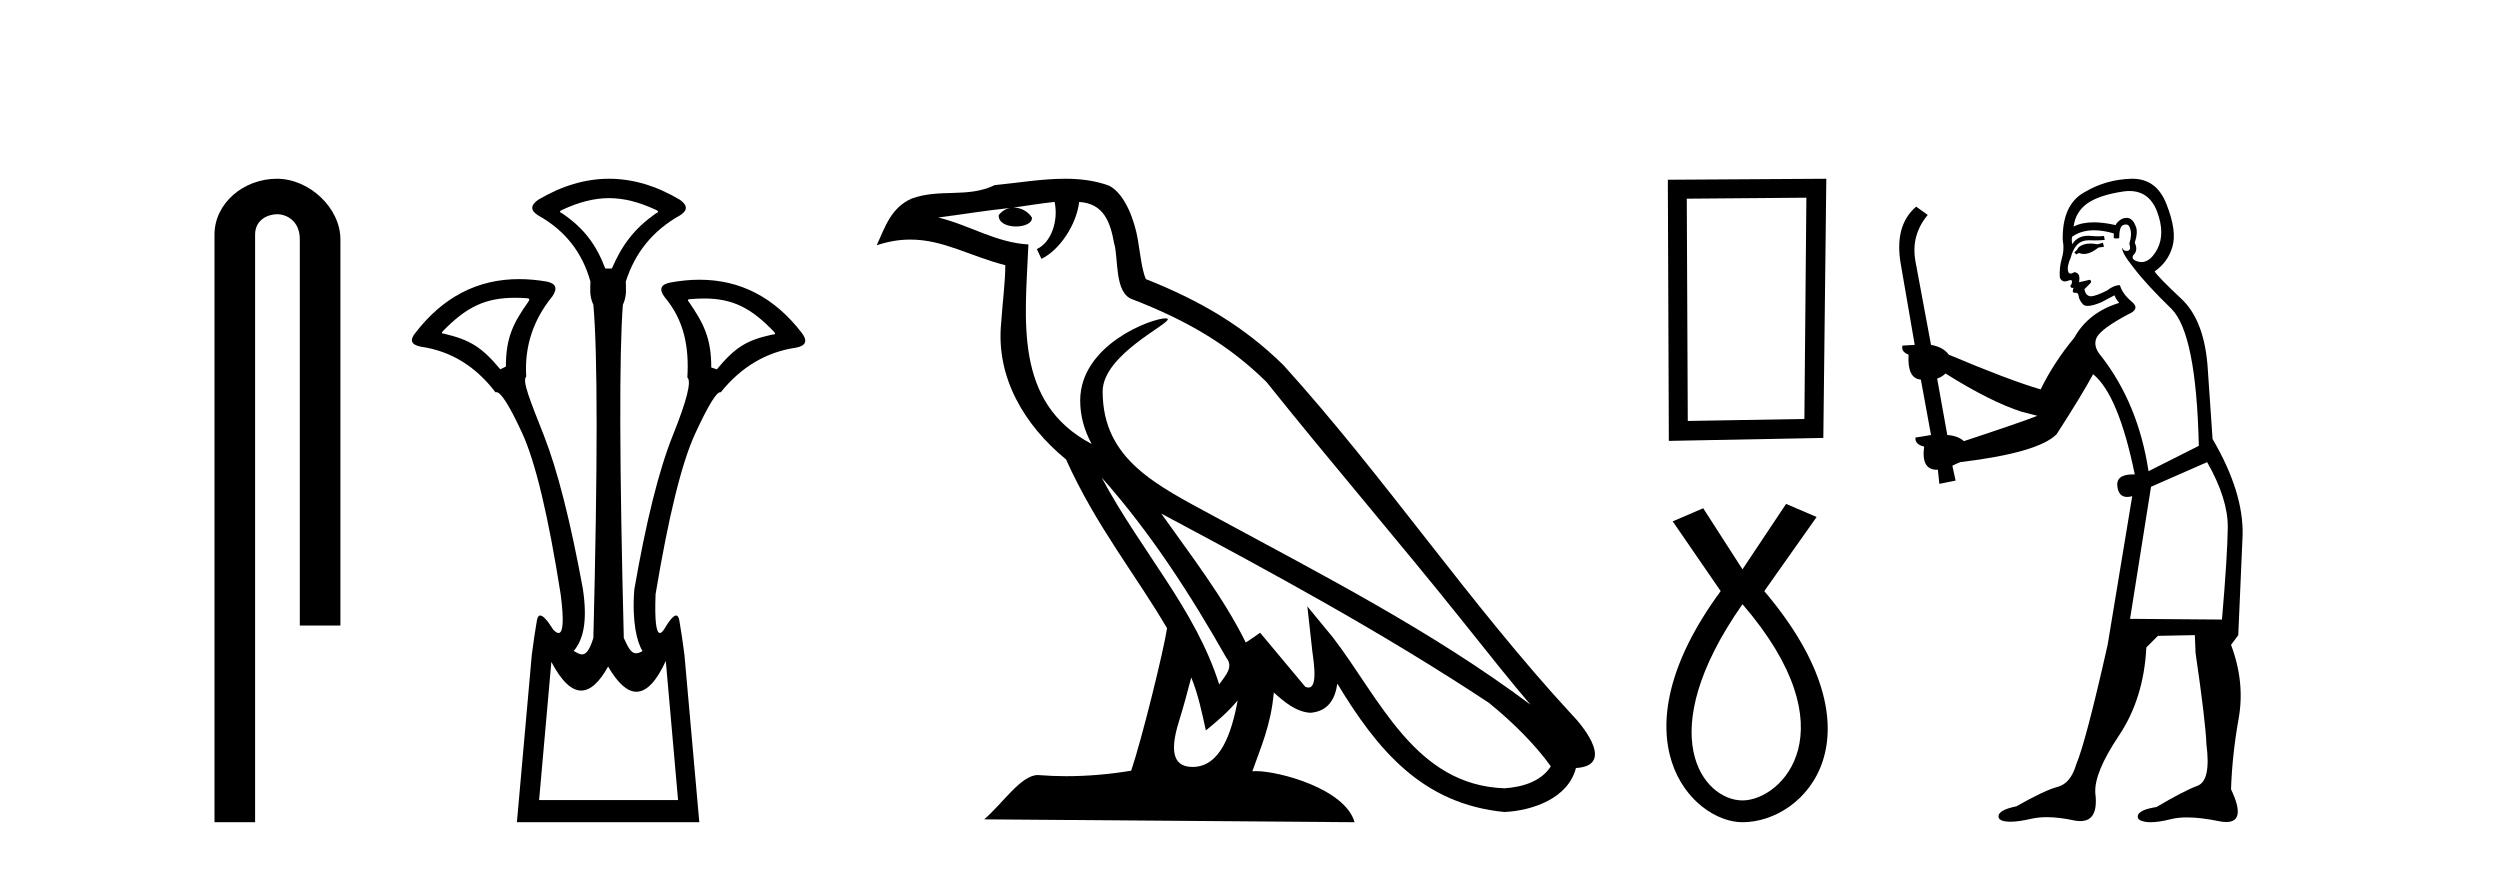 <?xml version='1.0' encoding='UTF-8' standalone='yes'?><svg xmlns='http://www.w3.org/2000/svg' xmlns:xlink='http://www.w3.org/1999/xlink' width='118.0' height='41.0' ><path d='M 13.069 8.437 C 11.5 8.437 10.124 9.591 10.124 11.072 L 10.124 38.809 L 12.041 38.809 L 12.041 11.072 C 12.041 10.346 12.68 10.111 13.081 10.111 C 13.502 10.111 14.151 10.406 14.151 11.296 L 14.151 29.526 L 16.067 29.526 L 16.067 11.296 C 16.067 9.813 14.598 8.437 13.069 8.437 Z' style='fill:#000000;stroke:none' /><path d='M 28.747 9.352 C 29.453 9.352 30.159 9.535 30.95 9.901 C 31.096 9.96 31.096 10.019 30.95 10.077 C 29.954 10.78 29.376 11.533 28.879 12.675 L 28.571 12.675 C 28.132 11.533 27.569 10.78 26.544 10.077 C 26.398 10.019 26.398 9.96 26.544 9.901 C 27.335 9.535 28.041 9.352 28.747 9.352 ZM 24.305 14.055 C 24.477 14.055 24.656 14.061 24.844 14.074 C 24.991 14.074 25.02 14.133 24.932 14.25 C 24.23 15.245 23.878 15.924 23.878 17.301 L 23.615 17.432 C 22.736 16.378 22.189 16.043 20.959 15.75 C 20.842 15.75 20.827 15.706 20.915 15.618 C 22.011 14.496 22.902 14.055 24.305 14.055 ZM 33.235 14.089 C 34.587 14.089 35.463 14.539 36.535 15.662 C 36.622 15.75 36.593 15.794 36.447 15.794 C 35.246 16.057 34.714 16.378 33.835 17.432 L 33.572 17.345 C 33.572 15.968 33.22 15.275 32.517 14.25 C 32.43 14.162 32.459 14.118 32.605 14.118 C 32.827 14.099 33.036 14.089 33.235 14.089 ZM 31.426 31.197 L 32.004 37.762 L 25.446 37.762 L 26.024 31.241 C 26.498 32.143 26.968 32.594 27.433 32.594 C 27.86 32.594 28.283 32.216 28.703 31.461 C 29.162 32.254 29.608 32.65 30.04 32.65 C 30.518 32.65 30.98 32.166 31.426 31.197 ZM 28.747 8.437 C 27.634 8.437 26.521 8.766 25.409 9.425 C 25.028 9.689 25.028 9.938 25.409 10.172 C 26.668 10.875 27.488 11.914 27.868 13.29 C 27.868 13.583 27.802 13.949 28.007 14.388 C 28.212 16.702 28.212 21.943 28.007 30.113 C 27.818 30.721 27.646 30.888 27.472 30.888 C 27.344 30.888 27.215 30.798 27.078 30.728 C 27.528 30.198 27.744 29.337 27.51 27.785 C 26.925 24.593 26.31 22.177 25.665 20.538 C 25.021 18.898 24.633 17.975 24.838 17.77 C 24.75 16.365 25.16 15.106 26.068 13.993 C 26.331 13.612 26.243 13.378 25.804 13.29 C 25.354 13.213 24.92 13.174 24.5 13.174 C 22.543 13.174 20.913 14.018 19.611 15.706 C 19.318 16.057 19.406 16.277 19.874 16.365 C 21.28 16.57 22.451 17.287 23.388 18.517 C 23.401 18.512 23.414 18.509 23.428 18.509 C 23.645 18.509 24.049 19.149 24.64 20.428 C 25.27 21.789 25.877 24.329 26.463 28.048 C 26.621 29.268 26.587 29.878 26.362 29.878 C 26.295 29.878 26.212 29.824 26.111 29.717 C 25.834 29.273 25.63 29.052 25.498 29.052 C 25.422 29.052 25.37 29.127 25.343 29.278 C 25.27 29.688 25.189 30.23 25.101 30.903 L 24.398 38.809 L 33.007 38.809 L 32.305 30.903 C 32.217 30.23 32.136 29.688 32.063 29.278 C 32.036 29.127 31.986 29.052 31.913 29.052 C 31.789 29.052 31.597 29.273 31.338 29.717 C 31.265 29.824 31.201 29.878 31.147 29.878 C 30.966 29.878 30.898 29.268 30.943 28.048 C 31.558 24.359 32.18 21.833 32.81 20.472 C 33.413 19.166 33.808 18.513 33.995 18.513 C 34.003 18.513 34.01 18.515 34.018 18.517 C 34.984 17.317 36.17 16.614 37.575 16.409 C 38.044 16.321 38.132 16.087 37.839 15.706 C 36.552 14.038 34.945 13.203 33.017 13.203 C 32.577 13.203 32.12 13.247 31.646 13.334 C 31.177 13.422 31.089 13.656 31.382 14.037 C 32.29 15.12 32.531 16.379 32.443 17.814 C 32.648 17.99 32.421 18.898 31.762 20.538 C 31.103 22.177 30.496 24.608 29.939 27.829 C 29.822 29.351 30.064 30.318 30.328 30.728 C 30.21 30.801 30.112 30.834 30.028 30.834 C 29.751 30.834 29.625 30.486 29.443 30.113 C 29.238 21.943 29.223 16.702 29.399 14.388 C 29.604 13.949 29.537 13.583 29.537 13.29 C 29.977 11.914 30.826 10.875 32.085 10.172 C 32.466 9.938 32.466 9.689 32.085 9.425 C 30.972 8.766 29.86 8.437 28.747 8.437 Z' style='fill:#000000;stroke:none' /><path d='M 51.998 22.54 L 51.998 22.54 C 54.292 25.118 56.191 28.06 57.884 31.048 C 58.24 31.486 57.84 31.888 57.546 32.305 C 56.431 28.763 53.863 26.03 51.998 22.54 ZM 49.777 9.529 C 49.969 10.422 49.616 11.451 48.939 11.755 L 49.156 12.217 C 50.001 11.815 50.814 10.612 50.935 9.532 C 52.089 9.601 52.405 10.47 52.585 11.479 C 52.802 12.168 52.582 13.841 53.456 14.13 C 56.036 15.129 58.009 16.285 59.779 18.031 C 62.834 21.852 66.026 25.552 69.081 29.376 C 70.268 30.865 71.354 32.228 72.235 33.257 C 67.596 29.789 62.412 27.136 57.326 24.38 C 54.624 22.911 52.045 21.71 52.045 18.477 C 52.045 16.738 55.249 15.281 55.117 15.055 C 55.105 15.035 55.068 15.026 55.01 15.026 C 54.352 15.026 50.985 16.274 50.985 18.907 C 50.985 19.637 51.18 20.313 51.52 20.944 C 51.515 20.944 51.51 20.943 51.504 20.943 C 47.812 18.986 48.398 15.028 48.541 11.538 C 47.007 11.453 45.742 10.616 44.285 10.267 C 45.415 10.121 46.542 9.933 47.675 9.816 L 47.675 9.816 C 47.463 9.858 47.268 9.982 47.139 10.154 C 47.12 10.526 47.541 10.69 47.951 10.69 C 48.352 10.69 48.742 10.534 48.704 10.264 C 48.523 9.982 48.193 9.799 47.855 9.799 C 47.846 9.799 47.836 9.799 47.826 9.799 C 48.39 9.719 49.14 9.599 49.777 9.529 ZM 56.227 31.976 C 56.558 32.78 56.73 33.632 56.917 34.476 C 57.455 34.04 57.976 33.593 58.418 33.06 L 58.418 33.06 C 58.13 34.623 57.594 36.199 56.292 36.199 C 55.504 36.199 55.14 35.667 55.645 34.054 C 55.883 33.293 56.072 32.566 56.227 31.976 ZM 54.813 24.242 L 54.813 24.242 C 60.079 27.047 65.293 29.879 70.273 33.171 C 71.446 34.122 72.491 35.181 73.199 36.172 C 72.73 36.901 71.836 37.152 71.01 37.207 C 66.795 37.06 65.145 32.996 62.918 30.093 L 61.707 28.622 L 61.916 30.507 C 61.93 30.846 62.278 32.452 61.76 32.452 C 61.716 32.452 61.665 32.44 61.608 32.415 L 59.478 29.865 C 59.25 30.015 59.035 30.186 58.8 30.325 C 57.743 28.187 56.197 26.196 54.813 24.242 ZM 50.269 8.437 C 49.162 8.437 48.028 8.636 46.953 8.736 C 45.671 9.361 44.372 8.884 43.028 9.373 C 42.056 9.809 41.784 10.693 41.382 11.576 C 41.955 11.386 42.476 11.308 42.967 11.308 C 44.533 11.308 45.794 12.097 47.451 12.518 C 47.448 13.349 47.317 14.292 47.255 15.242 C 46.999 17.816 48.355 20.076 50.317 21.685 C 51.722 24.814 53.666 27.214 55.085 29.655 C 54.916 30.752 53.895 34.89 53.392 36.376 C 52.407 36.542 51.355 36.636 50.32 36.636 C 49.903 36.636 49.488 36.62 49.082 36.588 C 49.05 36.584 49.019 36.582 48.987 36.582 C 48.189 36.582 47.312 37.945 46.452 38.673 L 63.936 38.809 C 63.49 37.233 60.384 36.397 59.279 36.397 C 59.216 36.397 59.159 36.399 59.11 36.405 C 59.5 35.29 59.986 34.243 60.124 32.686 C 60.612 33.123 61.159 33.595 61.842 33.644 C 62.677 33.582 63.016 33.011 63.122 32.267 C 65.014 35.396 67.13 37.951 71.01 38.327 C 72.351 38.261 74.023 37.675 74.384 36.25 C 76.163 36.149 74.859 34.416 74.199 33.737 C 69.358 28.498 65.363 22.517 60.58 17.238 C 58.738 15.421 56.658 14.192 54.082 13.173 C 53.89 12.702 53.827 12.032 53.703 11.295 C 53.567 10.491 53.138 9.174 52.353 8.765 C 51.685 8.519 50.983 8.437 50.269 8.437 Z' style='fill:#000000;stroke:none' /><path d='M 85.261 9.331 L 85.167 19.775 L 79.663 19.869 L 79.616 9.378 L 85.261 9.331 ZM 86.202 8.437 L 78.722 8.484 L 78.769 20.81 L 86.061 20.669 L 86.202 8.437 Z' style='fill:#000000;stroke:none' /><path d='M 82.245 28.518 C 87.39 34.487 84.097 37.78 82.245 37.78 C 80.392 37.78 77.923 34.693 82.245 28.518 ZM 84.303 23.784 L 82.245 26.872 L 80.392 23.99 L 78.952 24.608 L 81.216 27.901 C 76.07 34.899 79.878 38.809 82.245 38.809 C 85.229 38.809 89.037 34.693 83.274 27.901 L 85.744 24.402 L 84.303 23.784 Z' style='fill:#000000;stroke:none' /><path d='M 99.258 11.461 L 99.001 11.53 Q 98.822 11.495 98.668 11.495 Q 98.514 11.495 98.386 11.53 Q 98.13 11.615 98.079 11.717 Q 98.028 11.82 97.908 11.905 L 97.993 12.008 L 98.13 11.94 Q 98.237 11.988 98.359 11.988 Q 98.662 11.988 99.053 11.683 L 99.309 11.649 L 99.258 11.461 ZM 100.506 9.016 Q 101.429 9.016 101.803 9.958 Q 102.213 11.017 101.82 11.769 Q 101.492 12.37 101.076 12.37 Q 100.973 12.37 100.863 12.332 Q 100.573 12.23 100.692 12.042 Q 100.932 11.82 100.761 11.461 Q 100.932 10.915 100.795 10.658 Q 100.657 10.283 100.374 10.283 Q 100.27 10.283 100.146 10.334 Q 99.924 10.47 99.855 10.624 Q 99.282 10.494 98.825 10.494 Q 98.261 10.494 97.874 10.693 Q 97.959 10.009 98.523 9.599 Q 99.087 9.206 100.231 9.036 Q 100.374 9.016 100.506 9.016 ZM 91.827 17.628 Q 93.945 18.96 95.431 19.438 L 96.166 19.626 Q 95.431 19.917 92.698 20.822 Q 92.408 20.566 91.912 20.532 L 91.434 17.867 Q 91.656 17.799 91.827 17.628 ZM 100.345 10.595 Q 100.49 10.595 100.539 10.778 Q 100.641 11.068 100.505 11.495 Q 100.607 11.82 100.419 11.837 Q 100.388 11.842 100.36 11.842 Q 100.209 11.842 100.18 11.683 L 100.18 11.683 Q 100.095 11.871 100.709 12.64 Q 101.307 13.426 102.486 14.57 Q 103.665 15.732 103.784 21.044 L 101.41 22.24 Q 100.932 19.08 99.189 16.825 Q 98.762 16.347 98.967 15.92 Q 99.189 15.51 100.436 14.843 Q 101.051 14.587 100.607 14.228 Q 100.18 13.87 100.06 13.46 Q 99.77 13.46 99.445 13.716 Q 98.909 13.984 98.688 13.984 Q 98.641 13.984 98.608 13.972 Q 98.421 13.904 98.386 13.648 L 98.643 13.391 Q 98.762 13.289 98.643 13.204 L 98.13 13.323 Q 98.216 12.879 97.908 12.845 Q 97.8 12.914 97.731 12.914 Q 97.646 12.914 97.618 12.811 Q 97.549 12.589 97.737 12.162 Q 97.84 11.752 98.062 11.53 Q 98.267 11.34 98.588 11.34 Q 98.615 11.34 98.643 11.342 Q 98.762 11.347 98.88 11.347 Q 99.115 11.347 99.343 11.325 L 99.309 11.137 Q 99.181 11.154 99.031 11.154 Q 98.882 11.154 98.711 11.137 Q 98.632 11.128 98.558 11.128 Q 98.058 11.128 97.806 11.53 Q 97.771 11.273 97.806 11.171 Q 98.238 10.869 98.841 10.869 Q 99.264 10.869 99.77 11.017 L 99.77 11.239 Q 99.847 11.256 99.911 11.256 Q 99.975 11.256 100.026 11.239 Q 100.026 10.693 100.214 10.624 Q 100.287 10.595 100.345 10.595 ZM 104.177 21.813 Q 105.168 23.555 105.151 24.905 Q 105.134 26.254 104.877 29.243 L 100.539 29.209 L 101.529 22.974 L 104.177 21.813 ZM 100.653 8.437 Q 100.622 8.437 100.59 8.438 Q 99.411 8.472 98.421 9.053 Q 97.327 9.633 97.361 11.325 Q 97.447 11.786 97.31 12.23 Q 97.191 12.657 97.225 13.101 Q 97.298 13.284 97.458 13.284 Q 97.522 13.284 97.601 13.255 Q 97.68 13.22 97.728 13.22 Q 97.844 13.22 97.771 13.426 Q 97.703 13.46 97.737 13.545 Q 97.76 13.591 97.813 13.591 Q 97.84 13.591 97.874 13.579 L 97.874 13.579 Q 97.778 13.82 97.922 13.82 Q 97.932 13.82 97.942 13.819 Q 97.956 13.817 97.969 13.817 Q 98.098 13.817 98.113 13.972 Q 98.13 14.16 98.318 14.365 Q 98.392 14.439 98.542 14.439 Q 98.774 14.439 99.189 14.263 L 99.804 13.938 Q 99.855 14.092 100.026 14.297 Q 98.574 14.741 97.908 15.937 Q 96.934 17.115 96.319 18.379 Q 94.85 17.952 91.981 16.74 Q 91.724 16.381 91.144 16.278 L 90.409 12.332 Q 90.187 11.102 90.99 10.146 L 90.443 9.753 Q 89.384 10.658 89.726 12.52 L 90.375 16.278 L 89.794 16.312 Q 89.726 16.603 90.085 16.74 Q 90.016 17.867 90.665 17.918 L 91.144 20.532 Q 90.768 20.6 90.409 20.651 Q 90.375 20.976 90.819 21.078 Q 90.67 22.173 91.422 22.173 Q 91.445 22.173 91.468 22.172 L 91.537 22.838 L 92.305 22.684 L 92.151 21.984 Q 92.339 21.881 92.527 21.813 Q 96.2 21.369 97.071 20.498 Q 98.25 18.67 98.796 17.662 Q 99.992 18.636 100.761 22.394 Q 100.713 22.392 100.668 22.392 Q 99.86 22.392 99.941 22.974 Q 100.008 23.456 100.399 23.456 Q 100.507 23.456 100.641 23.419 L 100.641 23.419 L 99.48 30.439 Q 98.455 35 97.993 36.093 Q 97.737 36.964 97.139 37.135 Q 96.524 37.289 95.175 38.058 Q 94.423 38.211 94.338 38.468 Q 94.27 38.724 94.697 38.775 Q 94.785 38.786 94.89 38.786 Q 95.279 38.786 95.909 38.639 Q 96.231 38.57 96.612 38.57 Q 97.184 38.57 97.891 38.724 Q 98.053 38.756 98.19 38.756 Q 99.061 38.756 98.899 37.443 Q 98.83 36.486 100.009 34.727 Q 101.188 32.967 101.307 30.559 L 101.854 30.012 L 103.596 29.978 L 103.63 30.815 Q 104.109 34.095 104.143 35.137 Q 104.365 36.828 103.733 37.084 Q 103.084 37.323 101.786 38.092 Q 101.017 38.211 100.914 38.468 Q 100.829 38.724 101.273 38.792 Q 101.38 38.809 101.51 38.809 Q 101.901 38.809 102.503 38.656 Q 102.818 38.582 103.229 38.582 Q 103.863 38.582 104.724 38.758 Q 104.924 38.799 105.079 38.799 Q 106.04 38.799 105.305 37.255 Q 105.356 35.649 105.663 33.924 Q 105.971 32.199 105.305 30.439 L 105.646 29.978 L 105.851 25.263 Q 105.902 23.231 104.433 20.72 Q 104.365 19.797 104.211 17.474 Q 104.075 15.134 102.947 14.092 Q 101.82 13.033 101.7 12.811 Q 102.332 12.367 102.537 11.649 Q 102.759 10.915 102.264 9.651 Q 101.798 8.437 100.653 8.437 Z' style='fill:#000000;stroke:none' /></svg>
